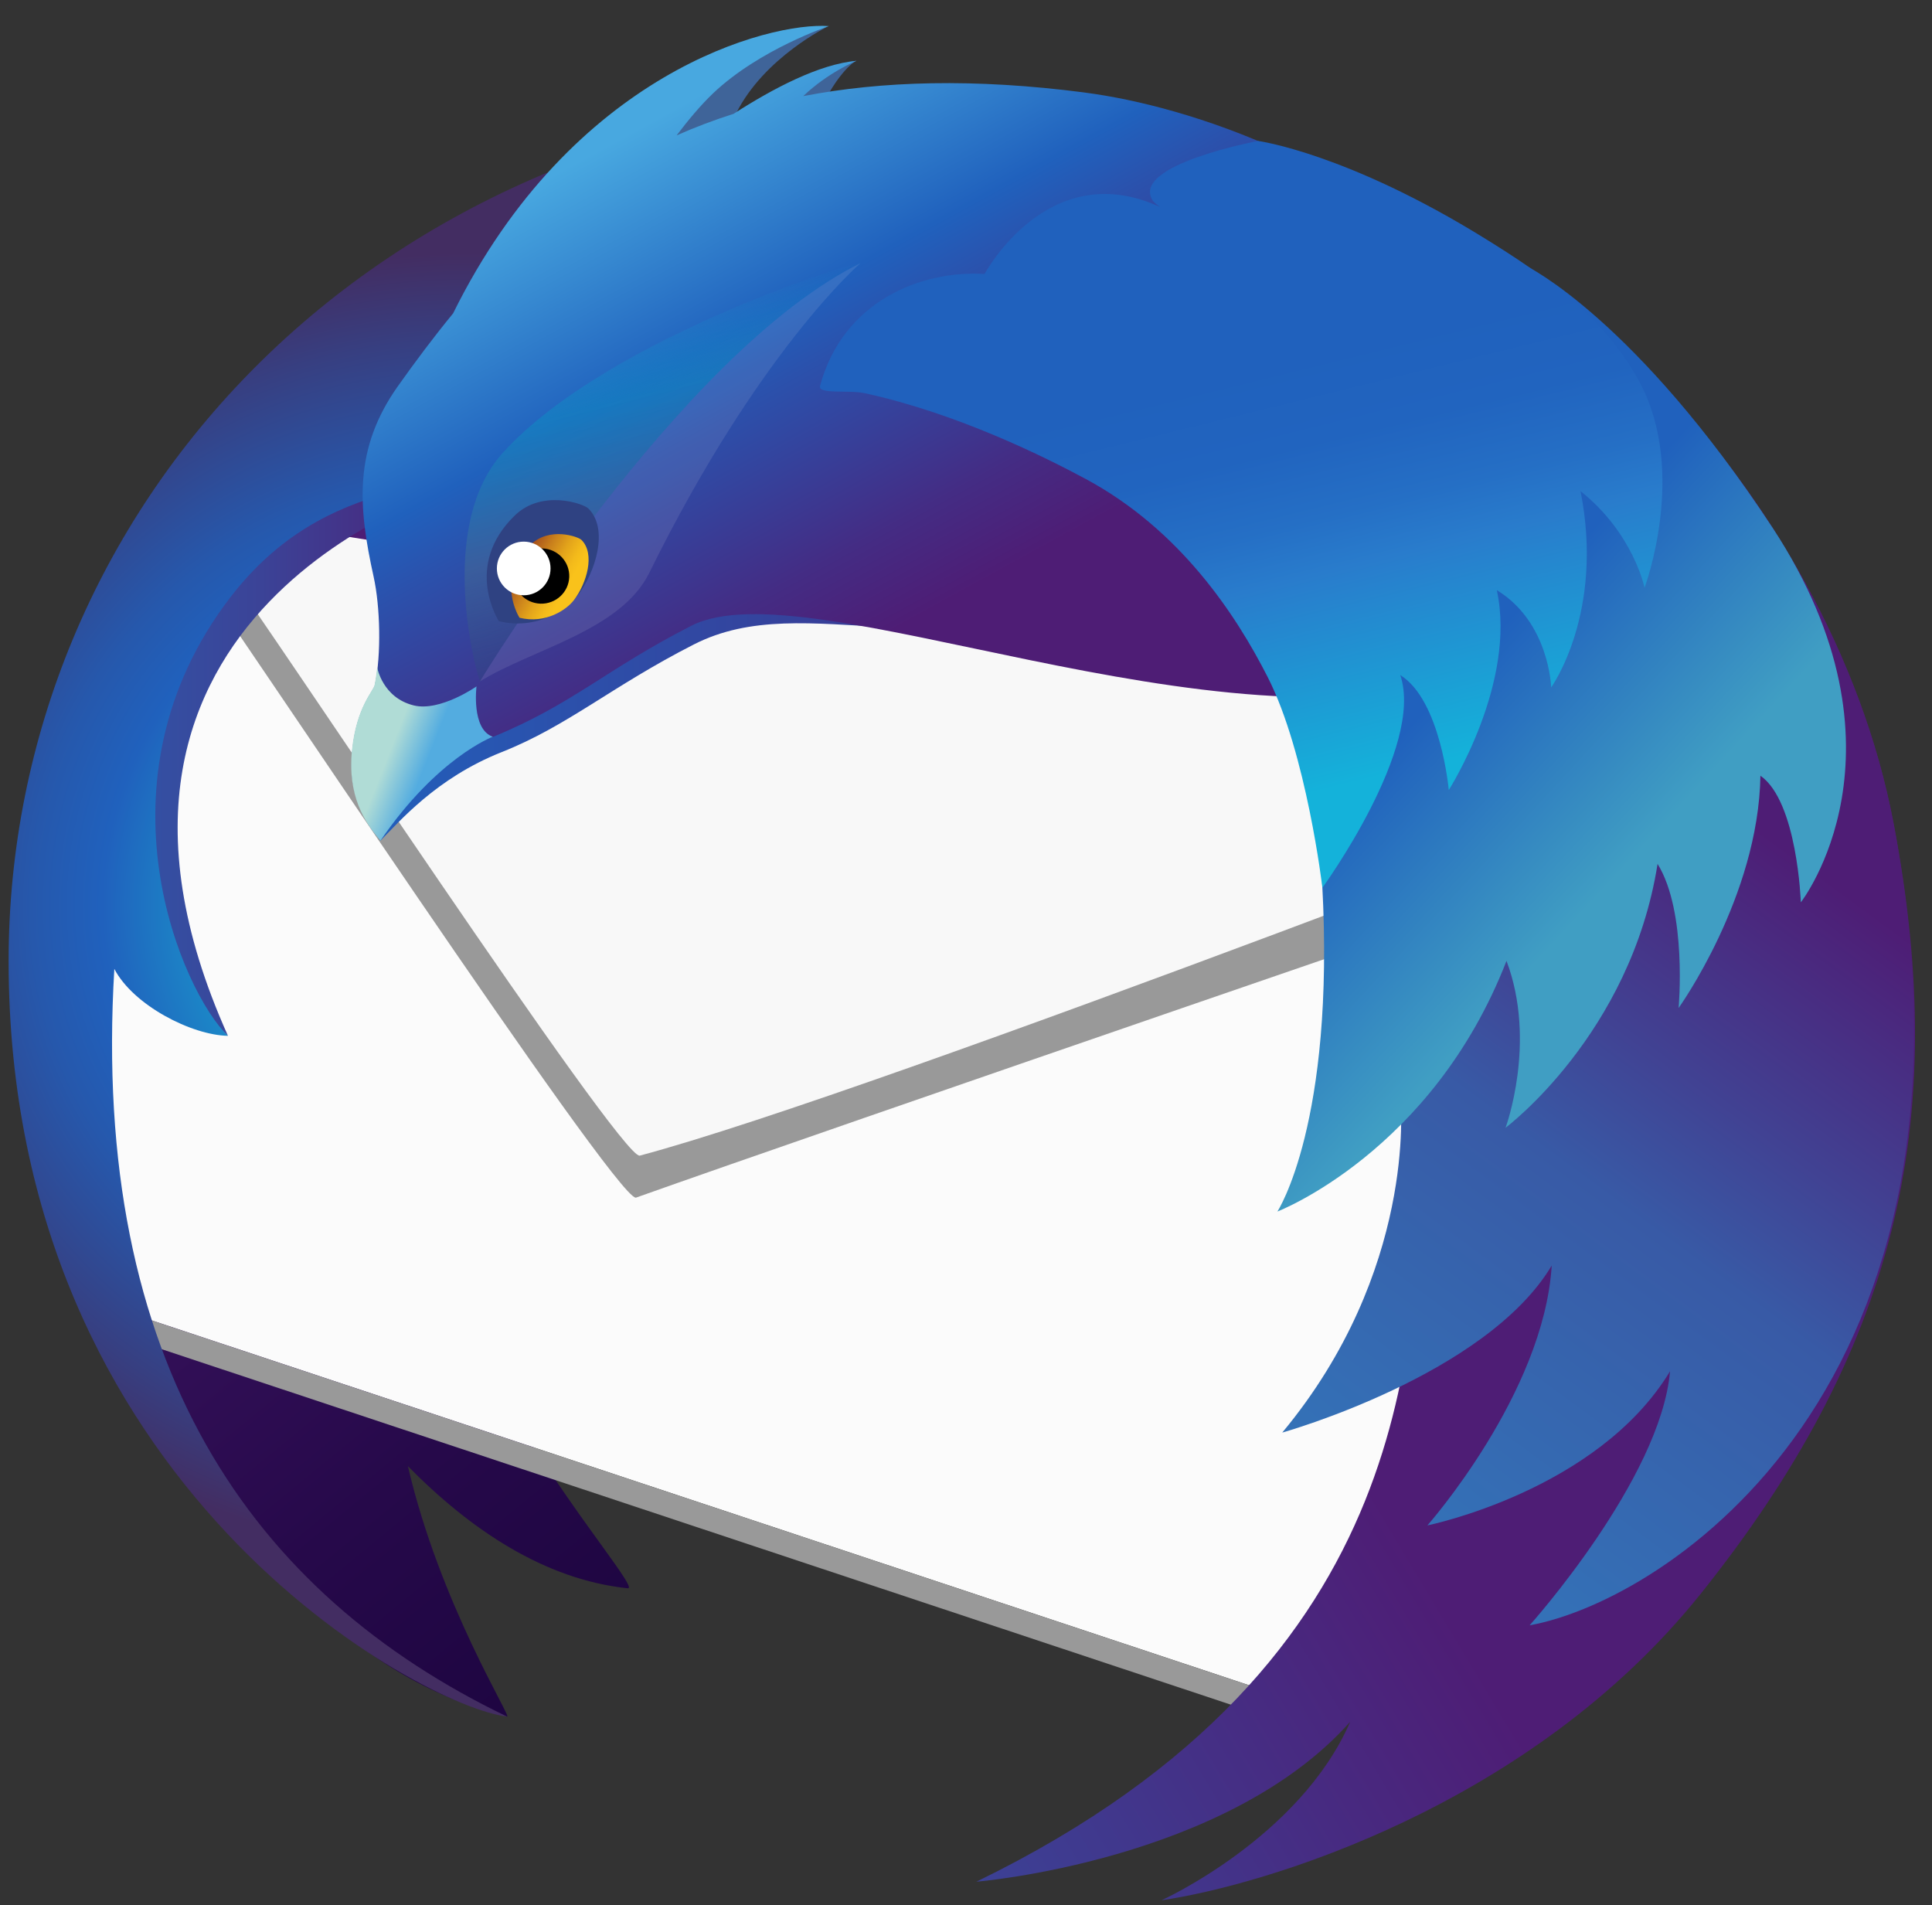 <svg xmlns="http://www.w3.org/2000/svg" width="72" height="71" viewBox="0 0 72 71">
    <rect x="0" y="0" width="72" height="71" fill="#333333" stroke="none"/>
    <defs>
        <linearGradient id="h3yetsagya" x1="120.752%" x2="58.459%" y1="55.761%" y2="-12.873%">
            <stop offset="0%" stop-color="#130036"/>
            <stop offset="22.97%" stop-color="#18023B"/>
            <stop offset="51.22%" stop-color="#26094A"/>
            <stop offset="82.11%" stop-color="#3D1563"/>
            <stop offset="100%" stop-color="#4E1D75"/>
        </linearGradient>
        <linearGradient id="lwqooq7leb" x1="-.001%" x2="100%" y1="100%" y2="100%">
            <stop offset="0%" stop-color="#3156A8"/>
            <stop offset="24.74%" stop-color="#3351A4"/>
            <stop offset="53.65%" stop-color="#3B4397"/>
            <stop offset="84.53%" stop-color="#472C82"/>
            <stop offset="100%" stop-color="#4E1D75"/>
        </linearGradient>
        <linearGradient id="sstmudxf6d" x1="0%" x2="100%" y1="100%" y2="100%">
            <stop offset="0%" stop-color="#2061BD"/>
            <stop offset="18.46%" stop-color="#2B51AC"/>
            <stop offset="68.26%" stop-color="#442C84"/>
            <stop offset="94.09%" stop-color="#4E1D75"/>
        </linearGradient>
        <linearGradient id="zjleh7pn4e" x1="-27.281%" x2="14.505%" y1="52.928%" y2="104.606%">
            <stop offset="2.02%" stop-color="#48A8E0"/>
            <stop offset="38.83%" stop-color="#2061BD"/>
            <stop offset="49.68%" stop-color="#2B51AC"/>
            <stop offset="78.92%" stop-color="#442C84"/>
            <stop offset="94.09%" stop-color="#4E1D75"/>
        </linearGradient>
        <linearGradient id="rkbd4kzbzf" x1="31.853%" x2="108.843%" y1="212.662%" y2="141.162%">
            <stop offset="37.87%" stop-color="#3156A8"/>
            <stop offset="100%" stop-color="#4E1D75"/>
        </linearGradient>
        <linearGradient id="1cqbvcbqeg" x1="54.599%" x2="118.944%" y1="176.877%" y2="69.359%">
            <stop offset="0%" stop-color="#29ABE2"/>
            <stop offset="77.33%" stop-color="#385AA6"/>
            <stop offset="85.75%" stop-color="#414293"/>
            <stop offset="100%" stop-color="#4E1D75"/>
        </linearGradient>
        <linearGradient id="756ebnatgh" x1="25.617%" x2="48.794%" y1="56.055%" y2="66.959%">
            <stop offset="0%" stop-color="#B0DCD6"/>
            <stop offset="100%" stop-color="#53ACE0"/>
        </linearGradient>
        <linearGradient id="z7h6231gri" x1="109.754%" x2="63.944%" y1="46.301%" y2="24.507%">
            <stop offset="0%" stop-color="#3092B9"/>
            <stop offset="21.99%" stop-color="#258DB6"/>
            <stop offset="65.64%" stop-color="#1685B1"/>
            <stop offset="100%" stop-color="#1082AF"/>
        </linearGradient>
        <linearGradient id="mhhjpvyl7j" x1="10.418%" x2="29.456%" y1="23.154%" y2="95.452%">
            <stop offset=".74%" stop-color="#1398D1" stop-opacity=".01"/>
            <stop offset="24.82%" stop-color="#1187C2" stop-opacity=".62"/>
            <stop offset="64.22%" stop-color="#3F6499" stop-opacity=".71"/>
            <stop offset="100%" stop-color="#2F4282" stop-opacity=".5"/>
        </linearGradient>
        <linearGradient id="knrjz57hwk" x1="84.267%" x2="37.742%" y1="39.518%" y2="14.117%">
            <stop offset="0%" stop-color="#F9C21B"/>
            <stop offset="14.79%" stop-color="#F3BA1B"/>
            <stop offset="37.87%" stop-color="#E3A41B"/>
            <stop offset="66.34%" stop-color="#C9801C"/>
            <stop offset="98.84%" stop-color="#A44E1C"/>
            <stop offset="100%" stop-color="#A34C1C"/>
        </linearGradient>
        <linearGradient id="lj65szqptl" x1="64.686%" x2="33.925%" y1="55.876%" y2="14.303%">
            <stop offset="0%" stop-color="#409EC3"/>
            <stop offset="62%" stop-color="#2061BD"/>
        </linearGradient>
        <linearGradient id="tp708ozrym" x1="107.586%" x2="88.297%" y1="72.824%" y2="5.849%">
            <stop offset="0%" stop-color="#14B2DA"/>
            <stop offset="40.28%" stop-color="#297CCC"/>
            <stop offset="50.77%" stop-color="#256FC5"/>
            <stop offset="64.92%" stop-color="#2164BF"/>
            <stop offset="81.62%" stop-color="#2061BD"/>
            <stop offset="98.35%" stop-color="#2061BD"/>
        </linearGradient>
        <radialGradient id="54jchxujlc" cx="50%" cy="50%" r="72.154%" fx="50%" fy="50%" gradientTransform="matrix(1 0 0 .562 0 .219)">
            <stop offset="16.54%" stop-color="#14CDDA"/>
            <stop offset="54.78%" stop-color="#2061BD"/>
            <stop offset="65.46%" stop-color="#2658AC"/>
            <stop offset="86.4%" stop-color="#373F81"/>
            <stop offset="100%" stop-color="#432D62"/>
        </radialGradient>
    </defs>
    <g fill="none" fill-rule="evenodd">
        <g fill-rule="nonzero">
            <g>
                <g>
                    <g transform="translate(-1095 -2963) translate(273 2859) translate(0 96) translate(822 8)">
                        <path fill="url(#h3yetsagya)" d="M54.661 11.174C50.49 8.45 45.154 7.567 42.21 7.26c-3.151-.33-5.888-.271-8.296.082-.204-.002-.407-.01-.612-.01-.156 0-.31.006-.468.008.065-.08.11-.128.11-.128s-.127.02-.375.132c-.782.013-1.56.04-2.326.092 1.068-1.17 1.942-1.783 1.942-1.783s-1.038.151-2.932 1.868c-.901.083-1.79.193-2.663.33 1.99-2.693 4.072-3.828 4.072-3.828s-2.524-.513-6.475 3.457c-.33.333-.637.678-.934 1.028C11.737 11.294 3.495 18.73 3.495 27.47c0 1.714-.527 3.599.04 5.481-.226 3.007.257 11.213.257 11.213S6.909 61.037 18.898 63.97c.19.045-2.505-4.206-3.697-9.333 2.321 2.36 5.088 4.228 8.193 4.552.38.04-1.774-2.486-3.661-5.533l27.243 9.178c14.249-6.12 12.59-5.568 15.65-8.882 6.739-7.296 7.683-11.435 5.985-23.658-1.149-8.25-7.238-16.421-13.95-19.12z"/>
                        <path fill="#FBFBFB" d="M6.848 18.88L2.78 42.011 5.036 49 50.065 63.971 58.416 28.464z"/>
                        <path fill="#999" d="M6.975 19.666c.225.486.159.601.018.601-.063 0-.141-.023-.215-.046-.073-.023-.142-.046-.186-.046-.125 0-.054.183.651 1.07.998 1.267 15.65 23.387 16.45 23.387l.012-.002c6.82-2.43 35.829-12.387 35.829-12.387l-2.968-4.324-49.591-8.253z"/>
                        <path fill="#F8F8F8" d="M7.4 19.123s.219 1.131 1.232 2.383c1.007 1.264 14.53 21.74 15.21 21.56C32.7 40.714 64.844 28.2 64.844 28.2L7.4 19.123z"/>
                        <path fill="#999" d="M48.457 63.438L5.663 49.209 5.814 50.209 48.933 64.545z"/>
                        <path fill="url(#lwqooq7leb)" d="M16.921 18.166s-15.57 4.56-8.425 20.435c0 0-3.276-3-5.227-6.834-.087-.172 3.251-12.034 3.251-12.034l10.401-1.567z"/>
                        <path fill="url(#54jchxujlc)" d="M8.496 38.601c-1.354-.023-3.53-1.14-4.235-2.493-.882 14.7 5.115 23.285 14.637 27.863C15.787 63.615.321 55.453.321 35.814c0-16.7 13.251-31.626 33.988-32.31.127.937-10.28 3.284-10.614 4.388-.516 1.718-1.704 3.588-2.706 5.087-1.357 2.032 1.887 3.769-.497 4.316-3.587.823-8.371.367-11.899 4.953C3.29 29.143 6.83 37.03 8.496 38.601z"/>
                        <path fill="url(#sstmudxf6d)" d="M39.748 4.042c-13.43-1.03-20.341 4.343-24.778 10.591-1.616 2.275-1.44 4.363-.883 6.887.24 1.077.481 1.593.19 2.69-.16.607-.134 1.172-.333 1.53-.276.494-.627 1.034-.745 1.92-.294 2.215.49 2.92.98 3.666.698-.693 2.061-2.324 4.52-3.299 2.458-.974 4.075-2.438 7.156-4.01 4.21-2.147 9.143 1.11 18.498-1.955 2.878-.944 9.494-10.744 11.064-11.12-4.373-4.836-11.814-6.605-15.669-6.9z"/>
                        <path fill="#3F6499" d="M30.876.973s-2.398 1.158-3.442 3.251c2.41-1.215 3.81-1.88 4.472-1.958 0 0-.634.307-1.42 1.976 1.39-.445 1.868-.725 2.25-.73 0 0-.111.176-.212 1.842-2.134-.692-6.241.114-8.426 1.482-.74-3.95 6.778-5.863 6.778-5.863z"/>
                        <path fill="url(#zjleh7pn4e)" d="M40.418 3.447c-4.116-.534-7.557-.429-10.483.135.92-.882 1.985-1.316 1.985-1.316-1.38.122-3.102 1.022-4.58 1.976-.744.237-1.453.505-2.125.805.41-.543.89-1.122 1.357-1.567C28.31 1.828 30.89.973 30.89.973 28.687.811 21.32 2.698 16.885 11.68c-.727.885-1.405 1.793-2.051 2.703-1.668 2.349-1.485 4.505-.91 7.11.245 1.113.29 2.889.048 4.036-.048.23-.68.824-.841 2.425-.174 1.699.433 2.533 1.03 3.223 2.123-3.105 4.218-3.72 4.218-3.72 2.972-1.218 4.209-2.518 7.39-4.14 4.346-2.218 19.545 5.02 29.203 1.854 2.973-.973-1.144-13.624.479-14.013-4.517-4.994-11.074-7.197-15.033-7.71z"/>
                        <path fill="url(#rkbd4kzbzf)" d="M70.567 30.678C68.186 18.24 56.73 6.923 47.518 6.296c-4.088-.278-2.833 1.818-5.39 2.616-11.025 3.44-11.193 5.45-11.193 5.45C54.31 15.46 54.664 38.544 48.404 44.386c1.761-.41 3.671-2.565 5.425-5.945-.21 1.418-.39 3.158-.654 5.1-.802 5.925.237 18.3-16.788 26.583 0 0 9.313-.76 13.931-5.96-1.878 4.32-7.031 6.652-7.031 6.652 3.792-.555 13.754-3.494 20.1-11.43 7.182-8.983 9.342-17.41 7.18-28.708z"/>
                        <path fill="url(#1cqbvcbqeg)" d="M47.788 53.386s7.593-2.123 10.04-6.224c-.296 4.781-4.633 9.684-4.633 9.684s6.34-1.283 9.043-5.744c-.352 4.026-5.233 9.467-5.233 9.467 4.99-.896 17.529-8.816 13.562-29.89C68.225 18.231 56.731 6.922 47.52 6.295c-4.088-.278-2.833 1.818-5.39 2.616-11.025 3.44-11.193 5.45-11.193 5.45C54.31 15.46 60.522 27.694 48.404 44.058c1.761-.41 2.468-1.379 3.791-2.963 0 0 .6 6.266-4.408 12.29z"/>
                        <path fill="url(#756ebnatgh)" d="M17.758 25.58s-1.358.95-2.34.708c-1.164-.286-1.361-1.413-1.361-1.413-.026.23-.056.453-.098.653-.049.23-.68.824-.842 2.425-.173 1.699.464 2.683 1.062 3.373 2.123-3.105 4.186-3.87 4.186-3.87-.808-.283-.607-1.876-.607-1.876z"/>
                        <g fill="url(#z7h6231gri)" opacity=".6" transform="translate(47 6)">
                            <path d="M.36.267C.68.185 1.979.326 2.83.708c.853.382 2.323 1.059 1.147 1.353-1.176.294-1.852-.177-2.44-.677C.949.884-.433.473.36.267z" opacity=".2"/>
                        </g>
                        <path fill="url(#mhhjpvyl7j)" d="M17.885 25.394s7.447-12.273 14.18-15.585c.626-.314-9.322 2.644-13.325 7.063-2.38 2.626-1.12 7.768-.855 8.522z"/>
                        <path fill="#F2F2F2" d="M17.885 25.394l.021-.013c1.926-1.19 5.226-1.875 6.29-4.032 4.096-8.305 7.87-11.54 7.87-11.54-6.734 3.312-14.181 15.585-14.181 15.585z" opacity=".1"/>
                        <path fill="#2F4282" d="M18.592 23.15s-1.342-2.06.591-3.938c1.02-.99 2.566-.44 2.744-.262.761.755.283 2.347-.402 3.248-.387.507-1.513 1.297-2.933.951z"/>
                        <path fill="url(#knrjz57hwk)" d="M19.362 23.022s-.927-1.424.41-2.721c.703-.684 1.772-.304 1.896-.182.525.522.194 1.622-.279 2.244-.267.352-1.046.898-2.027.659z"/>
                        <path fill="#000" d="M21.214 21.502c-.02.57-.502 1.014-1.075.994-.575-.02-1.024-.496-1.004-1.066.02-.568.502-1.012 1.077-.993.573.02 1.022.497 1.002 1.065z"/>
                        <circle cx="19.517" cy="21.184" r="1" fill="#FFF"/>
                        <path fill="url(#lj65szqptl)" d="M66.058 19.666c-5.098-7.76-9.137-9.732-9.137-9.732s.186 5.653 3.016 8.38c.324.31-3.387-2.427-3.387-2.427s-.793 2.611 1.025 5.613c-.528-.701-.878-.967-.878-.967s-3.426 1.58-4.437 3.771c-.522-.986-.913-1.566-.913-1.566s-2.37 4.729-2.072 10.211c.484 8.915-1.67 12.2-1.67 12.2s5.77-2.215 8.538-9.341c1.143 3.03-.035 6.219-.035 6.219s4.662-3.483 5.665-9.833c1.111 1.792.784 5.37.784 5.37s2.976-4.144 3.049-8.656c1.379.962 1.506 4.718 1.506 4.718s4.412-5.64-1.054-13.96z"/>
                        <path fill="url(#tp708ozrym)" d="M61.104 14.243c-1.332-2.483-3.683-4.065-5.75-5.346-5.152-3.195-8.465-3.644-8.465-3.644s-4.755.885-3.938 2.208c.042.067.14.153.278.252-4.17-1.921-6.536 2.496-6.536 2.496-2.384-.145-5.286 1.029-6.132 4.171-.087.326 1.068.143 1.662.272 3.475.756 6.746 2.394 8.25 3.203 3.496 1.884 5.57 5.02 6.768 7.373 1.45 2.846 2.041 7.855 2.041 7.855s3.813-5.237 2.902-7.926c1.51.938 1.808 4.284 1.808 4.284s2.541-3.981 1.79-7.449c1.96 1.195 2.026 3.625 2.026 3.625s1.996-2.77 1.094-7.315c1.973 1.57 2.386 3.601 2.386 3.601s1.613-4.313-.184-7.66z"/>
                    </g>
                </g>
            </g>
        </g>
    </g>
</svg>
